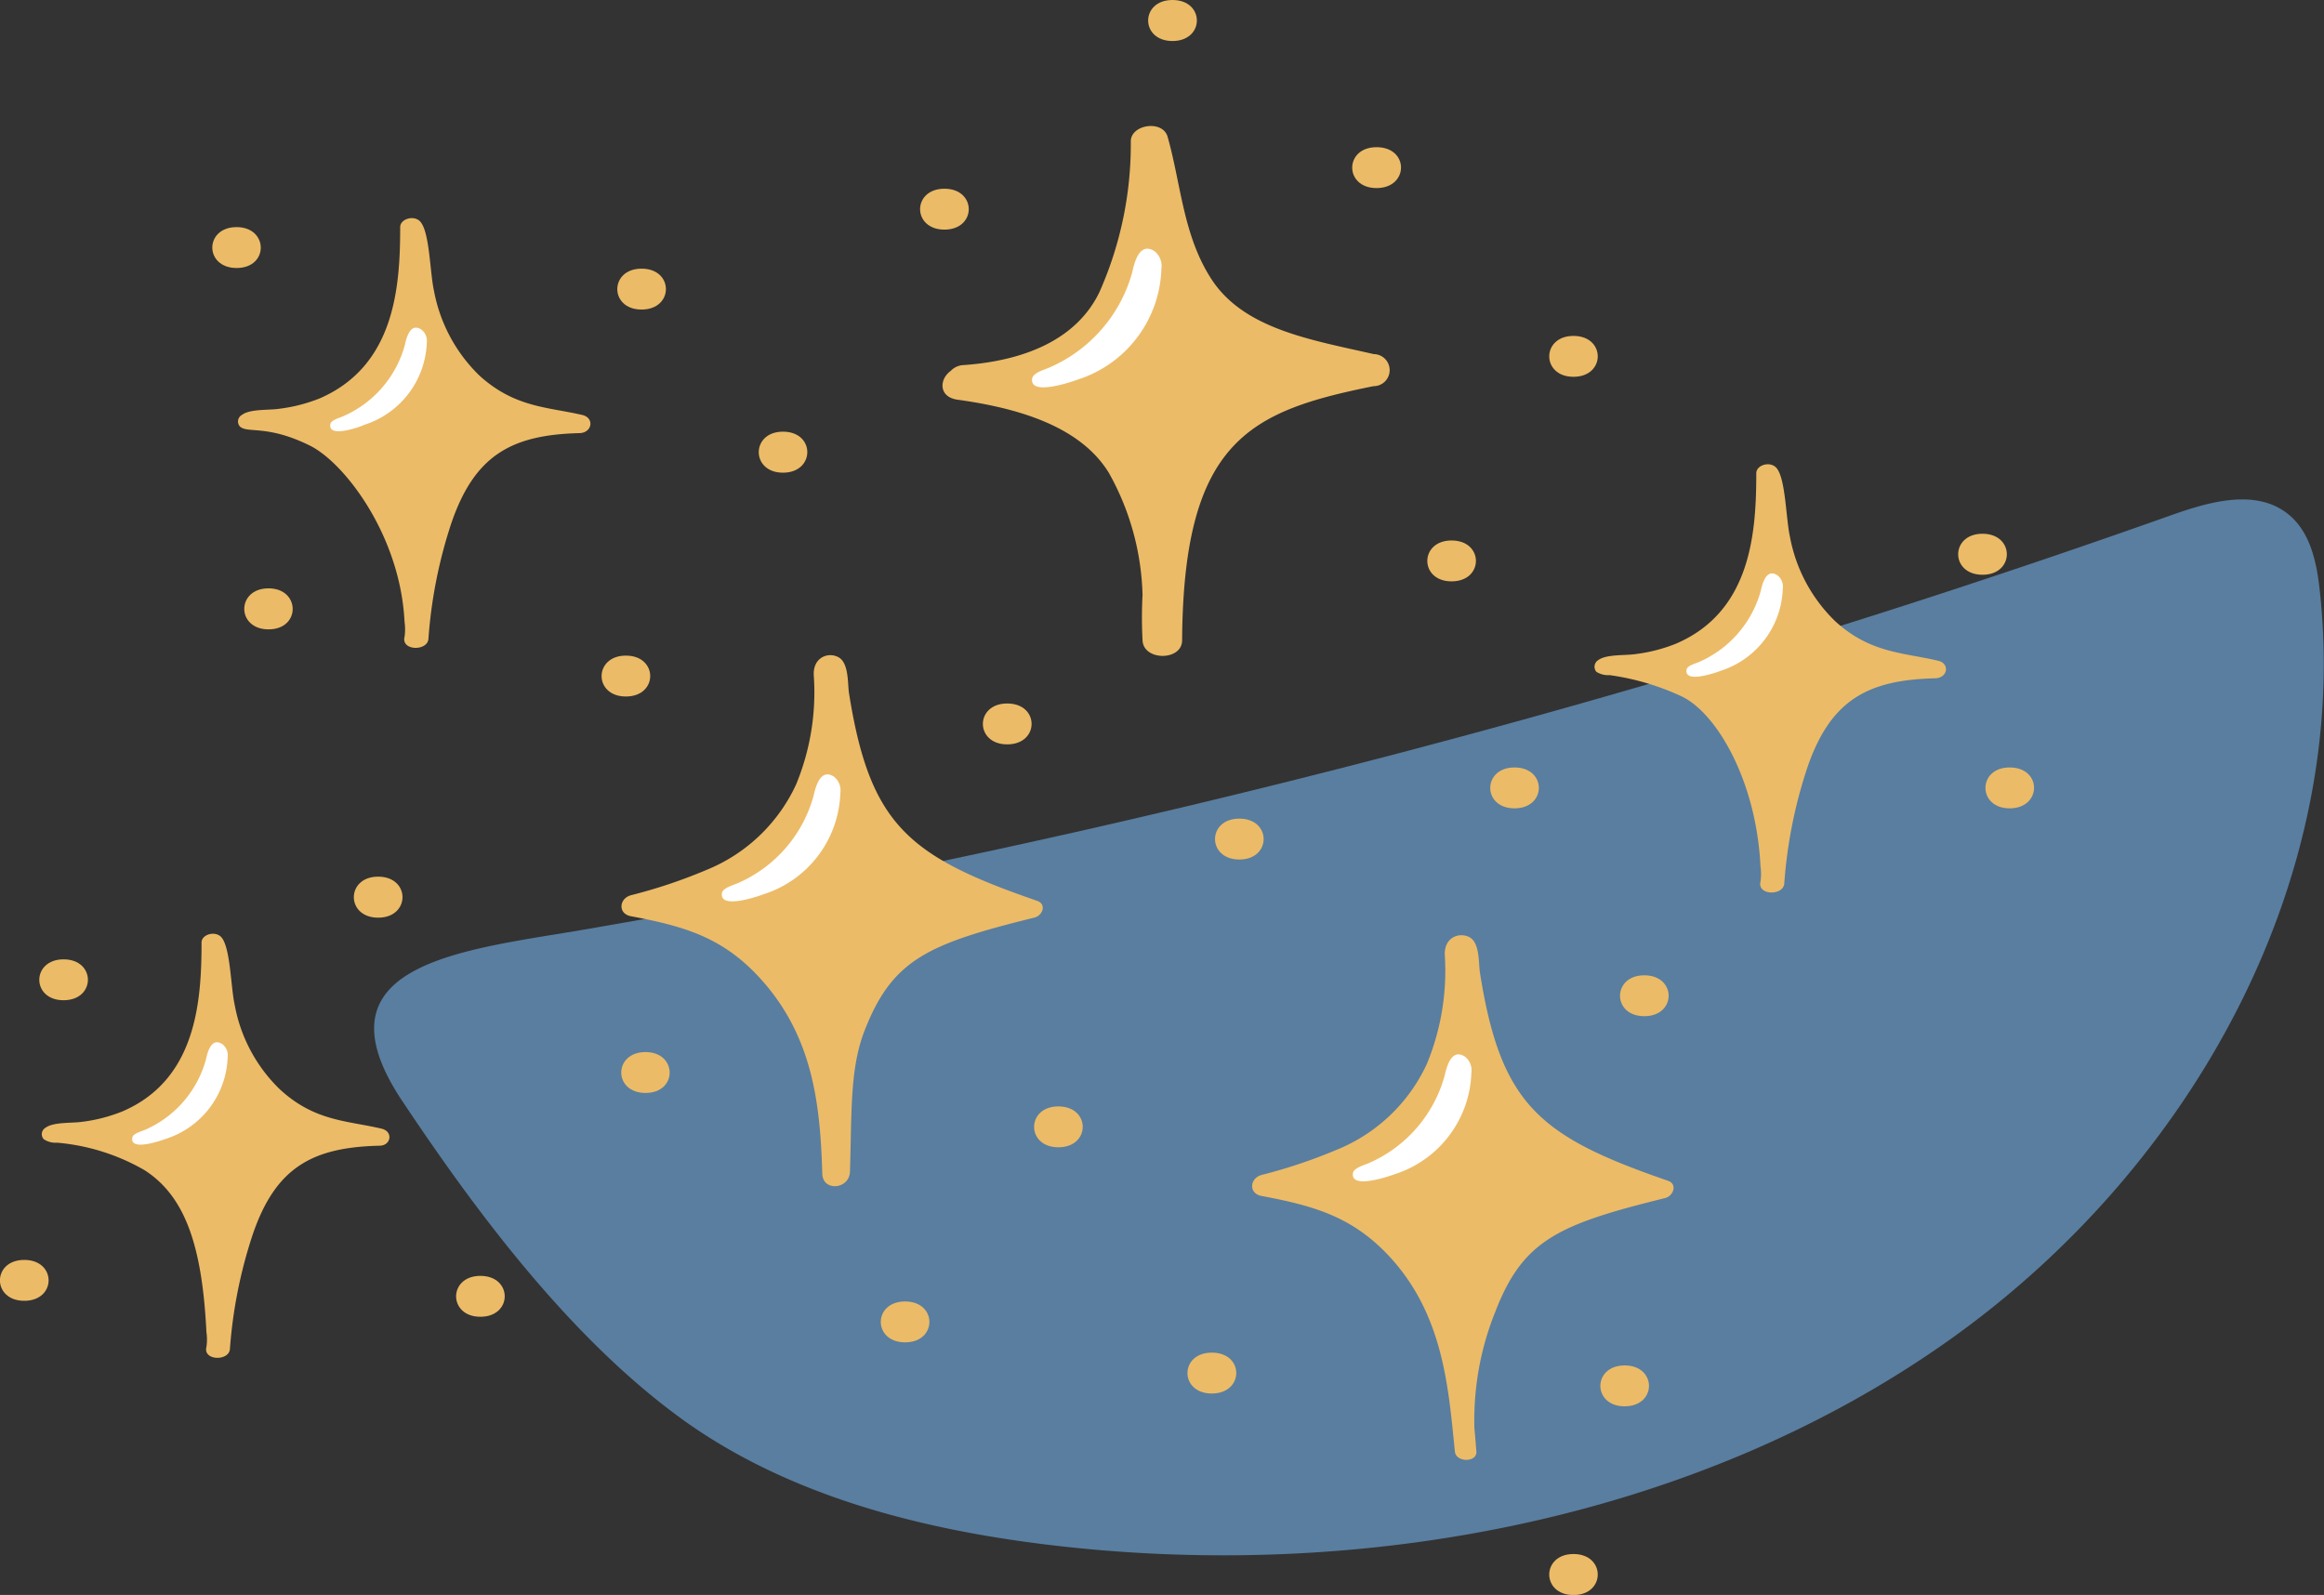 <svg id="圖層_1" data-name="圖層 1" xmlns="http://www.w3.org/2000/svg" viewBox="0 0 176.19 120.93"><rect x="0" y="0" width="176.19" height="120.93" fill="#333333" stroke="none"/><defs><style>.cls-1{fill:#597ea0;}.cls-2{fill:#ecbb67;}.cls-3{fill:#fff;}</style></defs><path class="cls-1" d="M260.62,468.33c8,5.67,18,8.23,28,9.39,23.59,2.74,48.6-2.09,67.51-15.38s30.83-35.41,28.36-57.2c-.25-2.22-.81-4.67-2.8-5.93-2.41-1.54-5.69-.59-8.43.38A726.67,726.67,0,0,1,253,431c-9.11,1.57-20.87,2.51-13.87,13C244.77,452.47,252,462.18,260.62,468.33Z" transform="translate(-208.64 -360.53)"/><path class="cls-2" d="M335.1,450.06c-9.77-3.37-12.68-5.77-14.26-15.78-.11-.7,0-2.25-.78-2.68s-2,0-1.88,1.44a18.47,18.47,0,0,1-1.37,8.17A12.83,12.83,0,0,1,310,447.7a40,40,0,0,1-5.72,1.92c-.9.25-1,1.4,0,1.59,4,.75,6.88,1.58,9.66,4.55,4.16,4.46,4.51,10.05,5,14.83.08.84,1.69.84,1.63,0-.05-.57-.09-1.16-.15-1.74A22,22,0,0,1,322,460c2.1-5.45,4.77-6.63,12.92-8.64C335.54,451.16,335.8,450.3,335.1,450.06Z" transform="translate(-208.64 -360.53)"/><path class="cls-3" d="M319.72,440.66c-1.11-.75-1.45,1-1.56,1.44a10.17,10.17,0,0,1-5.7,6.6c-.37.17-1.19.37-1.25.79-.18,1.22,2.62.27,3.2.06a8.36,8.36,0,0,0,5.78-7.68A1.32,1.32,0,0,0,319.72,440.66Z" transform="translate(-208.64 -360.53)"/><path class="cls-2" d="M287.26,428.83c-9.77-3.37-12.68-5.77-14.26-15.78-.1-.69,0-2.24-.78-2.68s-2,0-1.88,1.44A18.31,18.31,0,0,1,269,420a12.77,12.77,0,0,1-6.8,6.49,39.33,39.33,0,0,1-5.73,1.92c-.9.25-1,1.4,0,1.59,4,.75,6.88,1.58,9.66,4.56,4.16,4.45,4.69,9.72,4.85,14.93,0,1.41,2.06,1.24,2.1-.13.14-4.64,0-7.77,1.08-10.62,2.11-5.45,4.78-6.63,12.92-8.64C287.7,429.93,288,429.08,287.26,428.83Z" transform="translate(-208.64 -360.53)"/><path class="cls-3" d="M271.88,419.43c-1.11-.75-1.45,1-1.56,1.44a10.15,10.15,0,0,1-5.69,6.6c-.37.17-1.2.37-1.26.79-.17,1.22,2.62.28,3.2.06a8.35,8.35,0,0,0,5.78-7.68A1.32,1.32,0,0,0,271.88,419.43Z" transform="translate(-208.64 -360.53)"/><path class="cls-2" d="M237.57,446.11c-2.6-.62-5.08-.54-7.73-3a11.86,11.86,0,0,1-3.4-6.35c-.32-1.42-.32-4.55-1.08-5.23-.5-.43-1.44-.12-1.44.46,0,4.52-.41,10.41-6,12.81a12.16,12.16,0,0,1-3.07.79c-.76.11-2.16,0-2.76.45a.56.56,0,0,0-.13.87,1.6,1.6,0,0,0,1,.26,16,16,0,0,1,6.63,2.08c3.12,2,4.38,5.81,4.7,12.28a3.89,3.89,0,0,1,0,1.13c-.27,1.05,1.71,1.09,1.78.16a35.78,35.78,0,0,1,1.71-8.63c1.74-5.16,4.55-6.67,9.63-6.79C238.29,447.4,238.47,446.32,237.57,446.11Z" transform="translate(-208.64 -360.53)"/><path class="cls-3" d="M225.51,439.71c-.9-.61-1.17.78-1.26,1.16a8.16,8.16,0,0,1-4.58,5.31c-.3.14-1,.3-1,.64-.15,1,2.1.22,2.57.05a6.74,6.74,0,0,0,4.66-6.19A1.06,1.06,0,0,0,225.51,439.71Z" transform="translate(-208.64 -360.53)"/><path class="cls-2" d="M252.81,392c-2.64-.62-5.14-.55-7.83-3a12,12,0,0,1-3.44-6.43c-.32-1.44-.32-4.61-1.1-5.3-.5-.43-1.45-.12-1.46.47,0,4.58-.41,10.53-6.11,13a12.35,12.35,0,0,1-3.11.79c-.76.11-2.18,0-2.78.46a.57.57,0,0,0-.15.88c.58.54,2.07-.16,5.31,1.45,2.61,1.29,6.85,6.8,7.17,13.36a4,4,0,0,1,0,1.14c-.27,1.06,1.73,1.1,1.81.16a36,36,0,0,1,1.72-8.73c1.77-5.23,4.61-6.76,9.76-6.88C253.54,393.32,253.71,392.23,252.81,392Z" transform="translate(-208.64 -360.53)"/><path class="cls-3" d="M240.6,385.53c-.91-.62-1.18.79-1.27,1.17a8.25,8.25,0,0,1-4.65,5.38c-.3.14-1,.31-1,.65-.14,1,2.13.22,2.61,0a6.81,6.81,0,0,0,4.71-6.26A1.07,1.07,0,0,0,240.6,385.53Z" transform="translate(-208.64 -360.53)"/><path class="cls-2" d="M355.58,410.63c-2.63-.63-5.13-.55-7.81-3a11.94,11.94,0,0,1-3.43-6.41c-.32-1.44-.32-4.6-1.09-5.28-.5-.44-1.45-.13-1.46.46,0,4.57-.41,10.51-6.1,12.94a12.27,12.27,0,0,1-3.1.79c-.76.11-2.17,0-2.78.45a.59.59,0,0,0-.14.89,1.66,1.66,0,0,0,1,.25,19.06,19.06,0,0,1,5.52,1.64c2.6,1.29,5.6,6.34,5.92,12.87a4,4,0,0,1,0,1.14c-.27,1.06,1.72,1.1,1.8.16a36,36,0,0,1,1.72-8.71c1.76-5.22,4.6-6.74,9.73-6.86C356.31,411.93,356.48,410.84,355.58,410.63Z" transform="translate(-208.64 -360.53)"/><path class="cls-3" d="M343.4,404.16c-.9-.61-1.18.79-1.27,1.17a8.28,8.28,0,0,1-4.63,5.37c-.3.14-1,.3-1,.64-.14,1,2.13.23,2.6.05a6.79,6.79,0,0,0,4.7-6.24A1.07,1.07,0,0,0,343.4,404.16Z" transform="translate(-208.64 -360.53)"/><path class="cls-2" d="M312.79,387.38c-4.71-1.08-9.84-1.88-12.31-5.69-2.15-3.31-2.3-7.2-3.32-10.79-.37-1.3-2.77-.94-2.79.33A27.62,27.62,0,0,1,292,382.66c-1.74,3.63-5.7,5.22-10.28,5.55a1.41,1.41,0,0,0-1,.44c-.89.64-.93,2,.54,2.19,4.55.63,9.28,2,11.45,5.55a19.93,19.93,0,0,1,2.55,9.26,32.7,32.7,0,0,0,0,3.43c.07,1.58,3,1.57,3,0,.1-15.17,5.16-17.38,14.51-19.27A1.21,1.21,0,0,0,312.79,387.38Z" transform="translate(-208.64 -360.53)"/><path class="cls-3" d="M296.19,379.59c-1.22-.82-1.59,1.06-1.71,1.58a11.08,11.08,0,0,1-6.22,7.2c-.41.19-1.3.41-1.37.87-.19,1.32,2.86.29,3.49.06a9.12,9.12,0,0,0,6.31-8.38A1.46,1.46,0,0,0,296.19,379.59Z" transform="translate(-208.64 -360.53)"/><path class="cls-2" d="M280.24,374.84c-2.46,0-2.46,3.1,0,3.1S282.7,374.84,280.24,374.84Z" transform="translate(-208.64 -360.53)"/><path class="cls-2" d="M268,393.26c-2.45,0-2.45,3.11,0,3.11S270.47,393.26,268,393.26Z" transform="translate(-208.64 -360.53)"/><path class="cls-2" d="M302.6,422.6c-2.46,0-2.46,3.1,0,3.1S305.05,422.6,302.6,422.6Z" transform="translate(-208.64 -360.53)"/><path class="cls-2" d="M318.69,401.51c-2.45,0-2.46,3.1,0,3.1S321.15,401.51,318.69,401.51Z" transform="translate(-208.64 -360.53)"/><path class="cls-2" d="M288.88,444.42c-2.45,0-2.46,3.1,0,3.1S291.34,444.42,288.88,444.42Z" transform="translate(-208.64 -360.53)"/><path class="cls-2" d="M300.51,463.09c-2.46,0-2.46,3.1,0,3.1S303,463.09,300.51,463.09Z" transform="translate(-208.64 -360.53)"/><path class="cls-2" d="M245.06,457.27c-2.45,0-2.46,3.1,0,3.1S247.52,457.27,245.06,457.27Z" transform="translate(-208.64 -360.53)"/><path class="cls-2" d="M257.58,440.3c-2.45,0-2.46,3.1,0,3.1S260,440.3,257.58,440.3Z" transform="translate(-208.64 -360.53)"/><path class="cls-2" d="M237.31,427c-2.46,0-2.46,3.11,0,3.11S239.77,427,237.31,427Z" transform="translate(-208.64 -360.53)"/><path class="cls-2" d="M256.09,410.24c-2.45,0-2.46,3.1,0,3.1S258.55,410.24,256.09,410.24Z" transform="translate(-208.64 -360.53)"/><path class="cls-2" d="M226.58,377.75c-2.46,0-2.46,3.1,0,3.1S229,377.75,226.58,377.75Z" transform="translate(-208.64 -360.53)"/><path class="cls-2" d="M313,371.69c-2.46,0-2.46,3.1,0,3.1S315.49,371.69,313,371.69Z" transform="translate(-208.64 -360.53)"/><path class="cls-2" d="M358.94,401c-2.46,0-2.46,3.11,0,3.11S361.4,401,358.94,401Z" transform="translate(-208.64 -360.53)"/><path class="cls-2" d="M333.3,434.48c-2.45,0-2.46,3.1,0,3.1S335.76,434.48,333.3,434.48Z" transform="translate(-208.64 -360.53)"/><path class="cls-2" d="M331.81,464.06c-2.45,0-2.46,3.1,0,3.1S334.27,464.06,331.81,464.06Z" transform="translate(-208.64 -360.53)"/><path class="cls-2" d="M210.48,456.06c-2.46,0-2.46,3.1,0,3.1S212.94,456.06,210.48,456.06Z" transform="translate(-208.64 -360.53)"/><path class="cls-2" d="M213.46,433.27c-2.45,0-2.46,3.1,0,3.1S215.92,433.27,213.46,433.27Z" transform="translate(-208.64 -360.53)"/><path class="cls-2" d="M229,405.14c-2.45,0-2.46,3.11,0,3.11S231.42,405.14,229,405.14Z" transform="translate(-208.64 -360.53)"/><path class="cls-2" d="M257.28,380.9c-2.45,0-2.46,3.1,0,3.1S259.74,380.9,257.28,380.9Z" transform="translate(-208.64 -360.53)"/><path class="cls-2" d="M285,413.87c-2.46,0-2.46,3.1,0,3.1S287.47,413.87,285,413.87Z" transform="translate(-208.64 -360.53)"/><path class="cls-2" d="M277.26,459.21c-2.46,0-2.46,3.1,0,3.1S279.71,459.21,277.26,459.21Z" transform="translate(-208.64 -360.53)"/><path class="cls-2" d="M323.46,418.72c-2.45,0-2.46,3.1,0,3.1S325.92,418.72,323.46,418.72Z" transform="translate(-208.64 -360.53)"/><path class="cls-2" d="M327.93,386c-2.45,0-2.45,3.1,0,3.1S330.39,386,327.93,386Z" transform="translate(-208.64 -360.53)"/><path class="cls-2" d="M327.93,478.36c-2.45,0-2.45,3.11,0,3.11S330.39,478.36,327.93,478.36Z" transform="translate(-208.64 -360.53)"/><path class="cls-2" d="M361,418.72c-2.45,0-2.45,3.1,0,3.1S363.48,418.72,361,418.72Z" transform="translate(-208.64 -360.53)"/><path class="cls-2" d="M297.53,360.53c-2.46,0-2.46,3.11,0,3.11S300,360.53,297.53,360.53Z" transform="translate(-208.64 -360.53)"/></svg>